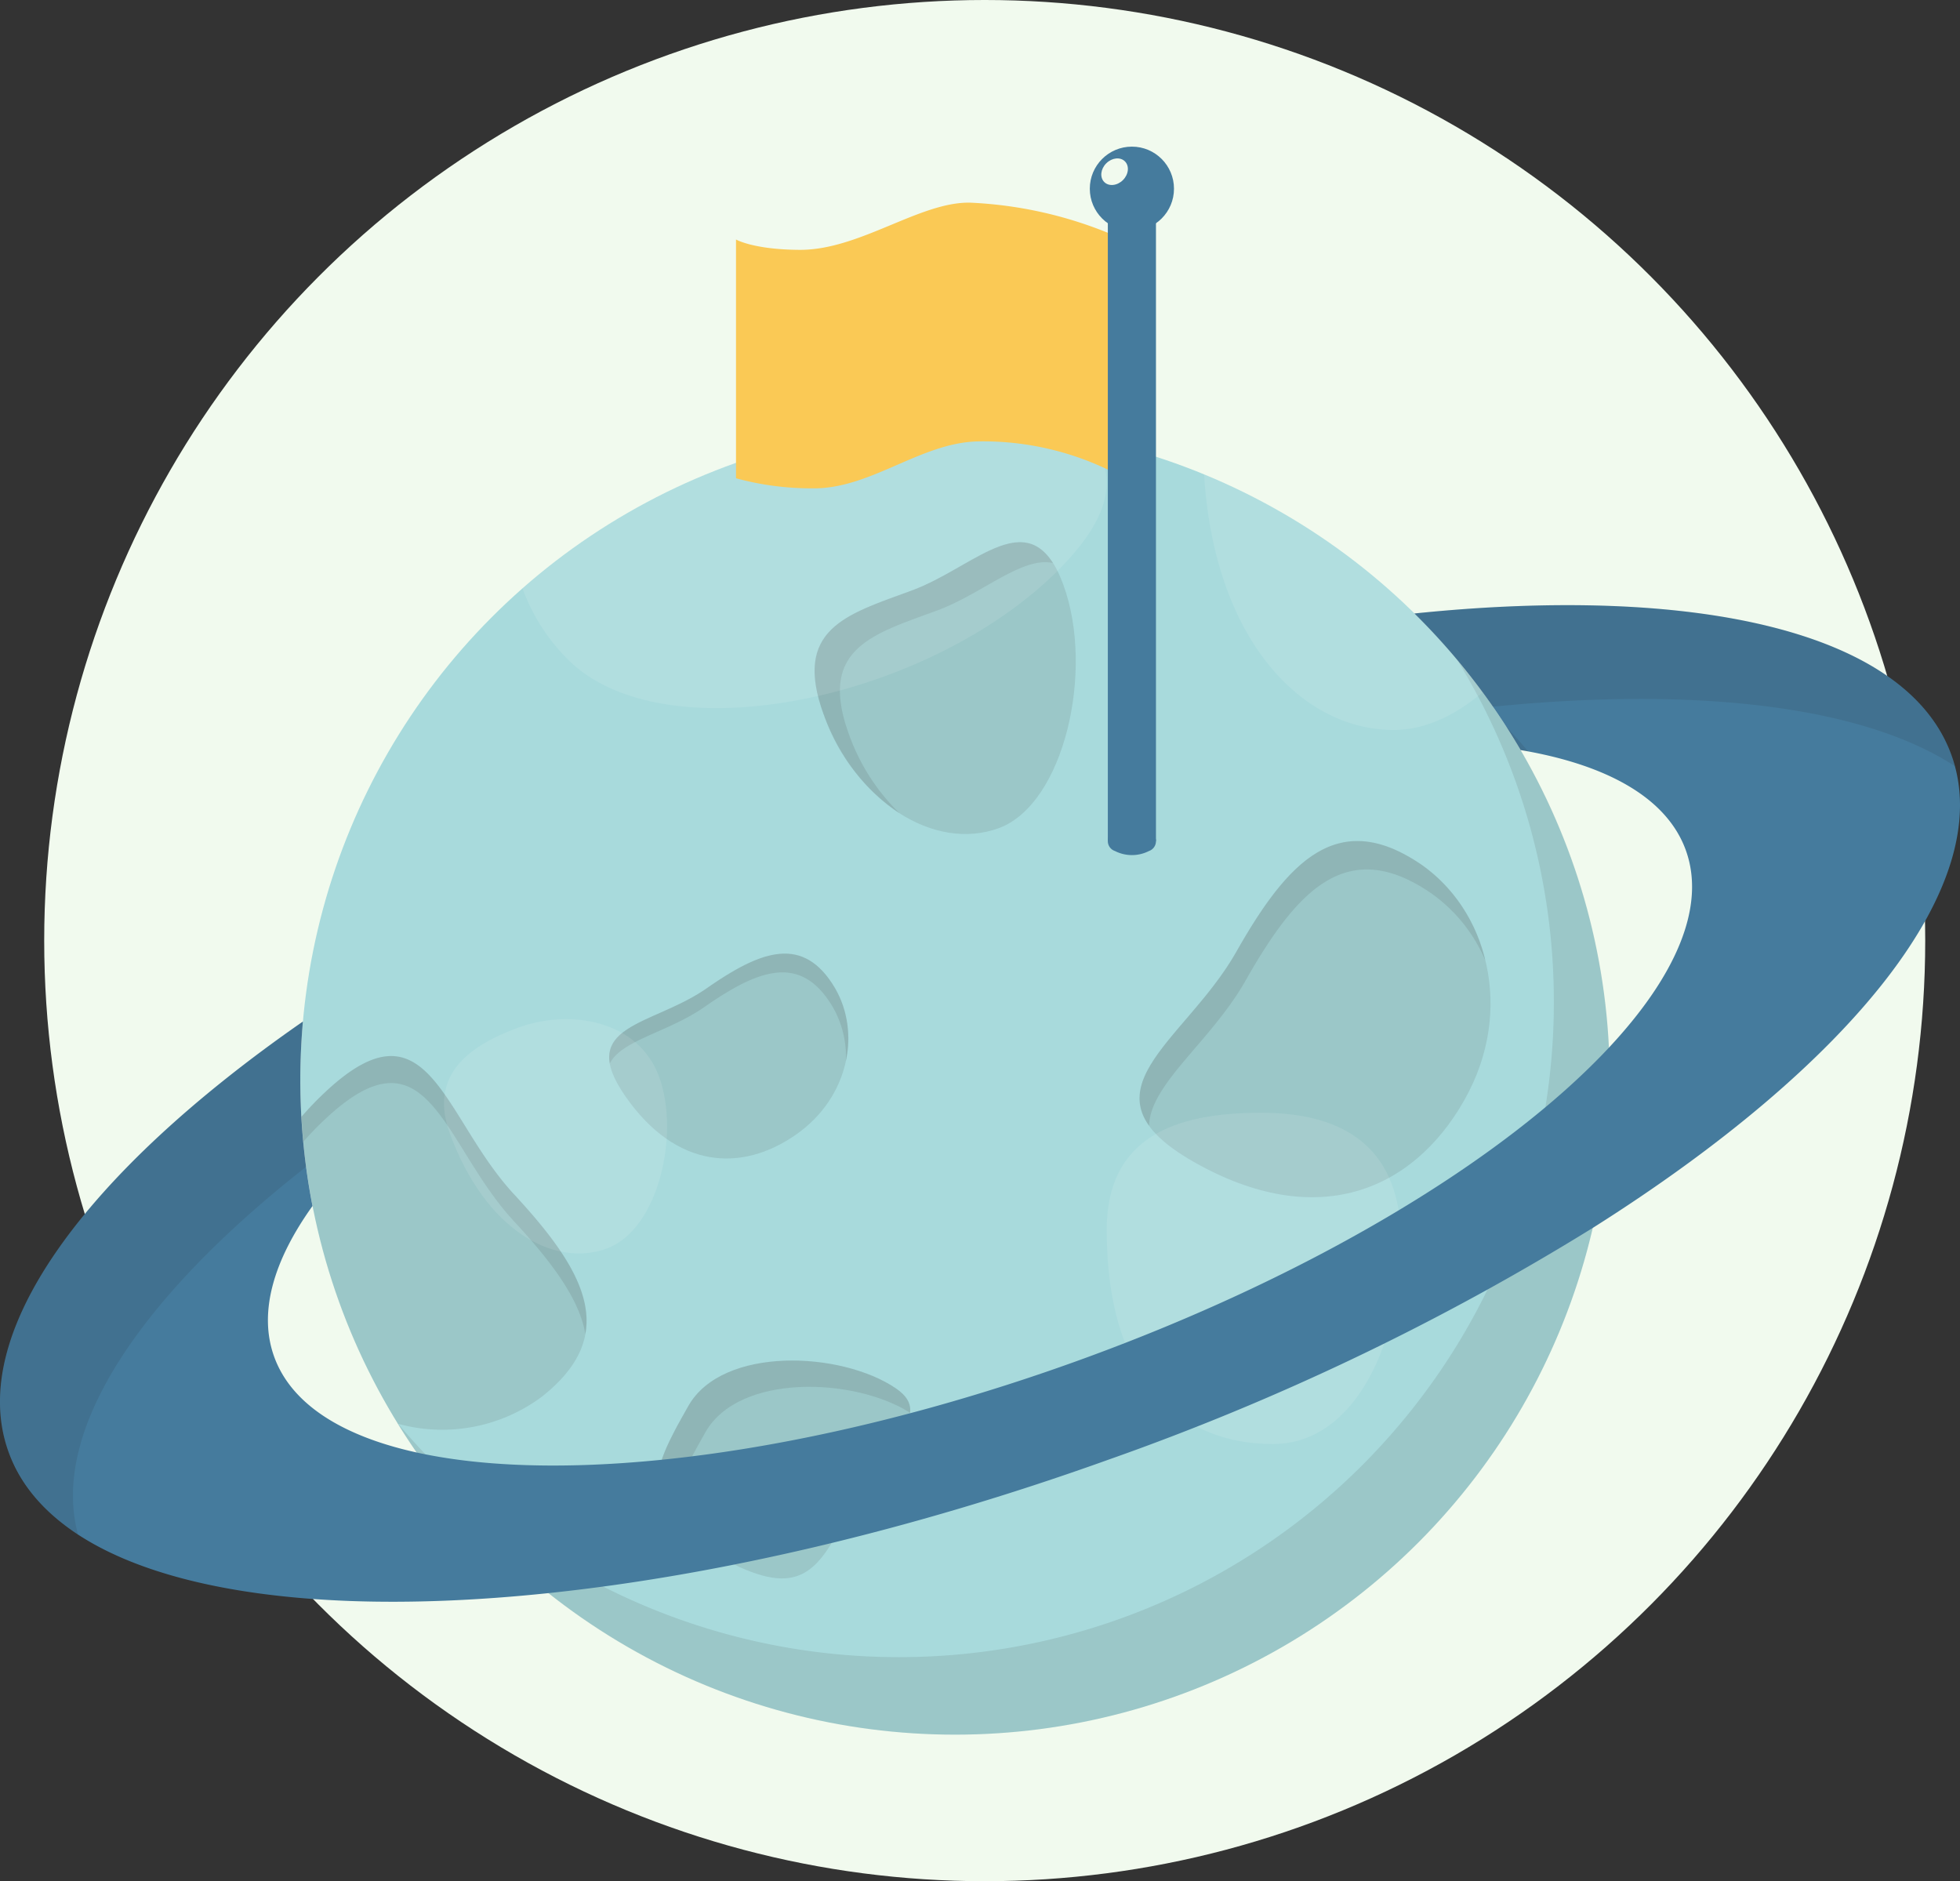 <svg xmlns="http://www.w3.org/2000/svg" width="227.253" height="218.097" viewBox="0 0 227.253 218.097">
  <rect x="0" y="0" width="227.253" height="218.097" fill="#333333" stroke="none"/>
  <g id="How_it_Works-3" data-name="How it Works-3" transform="translate(-1008.875 -990)">
    <circle id="Ellipse_477" data-name="Ellipse 477" cx="109.048" cy="109.048" r="109.048" transform="translate(1014 990)" fill="#f1faee"/>
    <g id="Group_18961" data-name="Group 18961" transform="translate(2144.115 1407.012)">
      <g id="Group_18953" data-name="Group 18953" transform="translate(-1135.24 -367.723)">
        <circle id="Ellipse_472" data-name="Ellipse 472" cx="75.908" cy="75.908" r="75.908" transform="translate(34.82 0)" fill="#a8dadc"/>
        <path id="Path_24712" data-name="Path 24712" d="M-946.981-315.561a75.549,75.549,0,0,1,11.212,39.717,75.909,75.909,0,0,1-75.908,75.908,75.743,75.743,0,0,1-58.221-27.206,75.858,75.858,0,0,0,64.7,36.191,75.909,75.909,0,0,0,75.908-75.908A75.6,75.6,0,0,0-946.981-315.561Z" transform="translate(1115.931 342.767)" fill="#231815" opacity="0.1"/>
        <path id="Path_24713" data-name="Path 24713" d="M-972.342-330.014c3.677,10.007.067,25.475-7.463,28.243s-16.615-3.1-20.291-13.11,2.642-11.664,10.173-14.431S-976.019-340.02-972.342-330.014Z" transform="translate(1095.621 348.488)" fill="#231815" opacity="0.1"/>
        <path id="Path_24714" data-name="Path 24714" d="M-997.157-312.556c-3.677-10.006,2.642-11.665,10.173-14.431,5.206-1.913,9.859-6.3,13.451-5.514-3.781-5.964-9.618.7-16.391,3.191-7.53,2.767-13.849,4.425-10.173,14.431a22.771,22.771,0,0,0,8.78,11.394A23.97,23.97,0,0,1-997.157-312.556Z" transform="translate(1095.621 348.486)" fill="#231815" opacity="0.1"/>
        <path id="Path_24715" data-name="Path 24715" d="M-983.281-352.515a76.144,76.144,0,0,0-15.819-1.664,75.612,75.612,0,0,0-50.15,18.931,22.517,22.517,0,0,0,5.372,8.344c11.407,11.143,42.25,4.385,57.059-10.774C-980.577-344.067-980.467-348.588-983.281-352.515Z" transform="translate(1109.828 354.179)" fill="#fff" opacity="0.1"/>
        <path id="Path_24716" data-name="Path 24716" d="M-1082.722-246.314a37.035,37.035,0,0,0-2.9,3,75.45,75.45,0,0,0,11.181,35.588,19.317,19.317,0,0,0,16.673-3.124c9.129-7.181,5.084-14.535-3.208-23.477S-1070.838-257.333-1082.722-246.314Z" transform="translate(1120.578 323.496)" fill="#231815" opacity="0.1"/>
        <path id="Path_24717" data-name="Path 24717" d="M-1082.722-243.182c11.884-11.019,13.451,3.048,21.743,11.991,4.382,4.727,7.577,9.01,8.268,13.058.9-4.97-2.739-10.226-8.268-16.19-8.292-8.942-9.859-23.009-21.743-11.99a37.035,37.035,0,0,0-2.9,3c.054.967.131,1.927.22,2.883A37.258,37.258,0,0,1-1082.722-243.182Z" transform="translate(1120.578 323.496)" fill="#231815" opacity="0.1"/>
        <path id="Path_24718" data-name="Path 24718" d="M-915.062-283.04c7.495,5.094,11.037,16.744,5.017,27.359s-17.189,15.176-31.3,7.175-1.163-13.753,4.857-24.369S-924.674-289.573-915.062-283.04Z" transform="translate(1079.816 333.954)" fill="#231815" opacity="0.1"/>
        <path id="Path_24719" data-name="Path 24719" d="M-935.382-269.576c6.02-10.616,11.809-16.7,21.422-10.166a18.22,18.22,0,0,1,6.373,7.881,18.8,18.8,0,0,0-7.472-11.179c-9.613-6.533-15.4-.449-21.423,10.166-4.915,8.667-14.437,14.092-10.1,20.145C-946.469-257.589-939.394-262.5-935.382-269.576Z" transform="translate(1079.813 333.954)" fill="#231815" opacity="0.1"/>
        <path id="Path_24720" data-name="Path 24720" d="M-1008.752-263.138c2.878,4.933,1.726,12.52-4.582,16.921s-13.9,3.959-19.746-4.424,3.075-8.137,9.384-12.538S-1012.443-269.466-1008.752-263.138Z" transform="translate(1105.612 328.478)" fill="#231815" opacity="0.1"/>
        <path id="Path_24721" data-name="Path 24721" d="M-1023.966-261c6.308-4.4,11.253-6.287,14.945.041a11.479,11.479,0,0,1,1.482,6.214,11.85,11.85,0,0,0-1.211-8.388c-3.691-6.328-8.637-4.442-14.945-.041-5.15,3.593-12.039,4.09-11.215,8.712C-1033.528-257.2-1028.17-258.072-1023.966-261Z" transform="translate(1105.611 328.478)" fill="#231815" opacity="0.1"/>
        <path id="Path_24722" data-name="Path 24722" d="M-999.41-197.025c4.926,3.348-2.244,6.921-5.552,14.229-3.781,8.352-6.533,10.085-15.806,4.826s-6.657-10.029-2.7-17.007S-1005.728-201.319-999.41-197.025Z" transform="translate(1103.277 308.688)" fill="#231815" opacity="0.1"/>
        <path id="Path_24723" data-name="Path 24723" d="M-1021.484-191.931c3.891-6.86,17.273-6.36,23.728-2.259.12-1.007-.322-1.929-1.653-2.834-6.318-4.294-20.1-4.929-24.058,2.049-3.217,5.674-5.548,9.887-1.322,14.092C-1025.86-184.148-1023.931-187.618-1021.484-191.931Z" transform="translate(1103.276 308.688)" fill="#231815" opacity="0.1"/>
        <path id="Path_24724" data-name="Path 24724" d="M-1037.224-249.746c2.409,6.557,0,17.685-6.07,19.916s-14.045-2.056-18.181-13.313c-2.409-6.557,1.807-10.059,7.88-12.29S-1039.633-256.3-1037.224-249.746Z" transform="translate(1113.645 325.292)" fill="#fff" opacity="0.1"/>
        <path id="Path_24725" data-name="Path 24725" d="M-937.07-346.1c1.134,19,11.2,29.652,22,29.652,3.6,0,7.141-1.684,10.3-4.377A76.152,76.152,0,0,0-937.07-346.1Z" transform="translate(1076.677 351.791)" fill="#fff" opacity="0.1"/>
        <path id="Path_24726" data-name="Path 24726" d="M-918.954-226c0,10.743-4.937,23.387-14.887,23.387s-19.255-6.4-19.255-24.848c0-10.744,7.944-13.562,17.894-13.562S-918.954-236.748-918.954-226Z" transform="translate(1081.413 320.74)" fill="#fff" opacity="0.1"/>
        <g id="Group_18952" data-name="Group 18952" transform="translate(0 20.869)">
          <g id="Group_18950" data-name="Group 18950">
            <path id="Path_24727" data-name="Path 24727" d="M-908.97-307.15c-5.13-14.314-29.485-19.821-62.275-16.44a76.235,76.235,0,0,1,12.314,15.833c10.089,1.706,17,5.59,19.165,11.644,2.328,6.5-1.138,14.524-8.929,22.86-12.106,12.951-34.654,26.648-62.156,36.5-30.181,10.817-58.692,14.269-76.08,10.433-8.655-1.909-14.556-5.622-16.531-11.134-1.818-5.074-.1-11.083,4.455-17.443a76.279,76.279,0,0,1-1.413-14.623c0-2.28.107-4.535.3-6.763-25.249,17.536-39.047,36.174-34.14,49.865,5.148,14.364,29.655,19.858,62.617,16.4,19.421-2.035,41.774-7.173,64.838-15.439a289.337,289.337,0,0,0,56.251-26.907C-920.626-271.26-903.6-292.167-908.97-307.15Z" transform="translate(1135.24 324.556)" fill="#457b9d"/>
          </g>
          <g id="Group_18951" data-name="Group 18951" opacity="0.1">
            <path id="Path_24728" data-name="Path 24728" d="M-884.787-301.687q-1.246-1.475-2.565-2.885c.575.9,1.138,1.8,1.677,2.719C-885.373-301.8-885.084-301.742-884.787-301.687Z" transform="translate(1061.984 318.65)" fill="#231815"/>
            <path id="Path_24729" data-name="Path 24729" d="M-839.787-305.885c-.115-.425-.24-.848-.39-1.265-5.13-14.314-29.485-19.821-62.275-16.44a76.34,76.34,0,0,1,9.1,10.809C-869.647-315.15-850.423-312.84-839.787-305.885Z" transform="translate(1066.447 324.556)" fill="#231815"/>
            <path id="Path_24730" data-name="Path 24730" d="M-1099.748-239.188a76.225,76.225,0,0,1-.673-10.077c0-2.28.107-4.535.3-6.763-25.249,17.536-39.047,36.174-34.14,49.865a19.417,19.417,0,0,0,8.065,9.6C-1129.422-208.546-1119.082-224.02-1099.748-239.188Z" transform="translate(1135.24 304.304)" fill="#231815"/>
          </g>
        </g>
      </g>
      <g id="Group_18960" data-name="Group 18960" transform="translate(-1049.903 -400.012)">
        <path id="Path_24731" data-name="Path 24731" d="M-970.316-387.016a48.017,48.017,0,0,0-16.636-3.775c-5.844-.125-12.818,5.508-19.777,5.47-5.381-.03-7.376-1.2-7.376-1.2v27.681a33.086,33.086,0,0,0,8.793,1.167c6.764.134,12.516-5.265,19.2-5.439a33.513,33.513,0,0,1,16.134,3.775Z" transform="translate(1014.105 397.287)" fill="#fac955"/>
        <g id="Group_18959" data-name="Group 18959" transform="translate(41.021)">
          <g id="Group_18958" data-name="Group 18958">
            <g id="Group_18957" data-name="Group 18957" transform="translate(2.09 3.264)">
              <g id="Group_18955" data-name="Group 18955" transform="translate(0 75.639)">
                <g id="Group_18954" data-name="Group 18954">
                  <path id="Path_24732" data-name="Path 24732" d="M-948.153-287.537a1.207,1.207,0,0,1,.013,2.285,4.346,4.346,0,0,1-3.945,0,1.207,1.207,0,0,1-.013-2.285A4.346,4.346,0,0,1-948.153-287.537Z" transform="translate(952.909 288.01)" fill="#457b9d"/>
                </g>
              </g>
              <rect id="Rectangle_1737" data-name="Rectangle 1737" width="5.58" height="75.639" transform="translate(0 1.616)" fill="#457b9d"/>
              <g id="Group_18956" data-name="Group 18956">
                <path id="Path_24733" data-name="Path 24733" d="M-948.153-394.9a1.207,1.207,0,0,1,.013,2.285,4.348,4.348,0,0,1-3.945,0,1.207,1.207,0,0,1-.013-2.285A4.346,4.346,0,0,1-948.153-394.9Z" transform="translate(952.909 395.378)" fill="#457b9d"/>
              </g>
            </g>
            <circle id="Ellipse_473" data-name="Ellipse 473" cx="4.88" cy="4.88" r="4.88" fill="#457b9d"/>
          </g>
          <ellipse id="Ellipse_474" data-name="Ellipse 474" cx="1.694" cy="1.371" rx="1.694" ry="1.371" transform="translate(0.707 3.135) rotate(-45)" fill="#f1faee"/>
        </g>
      </g>
    </g>
  </g>
</svg>
